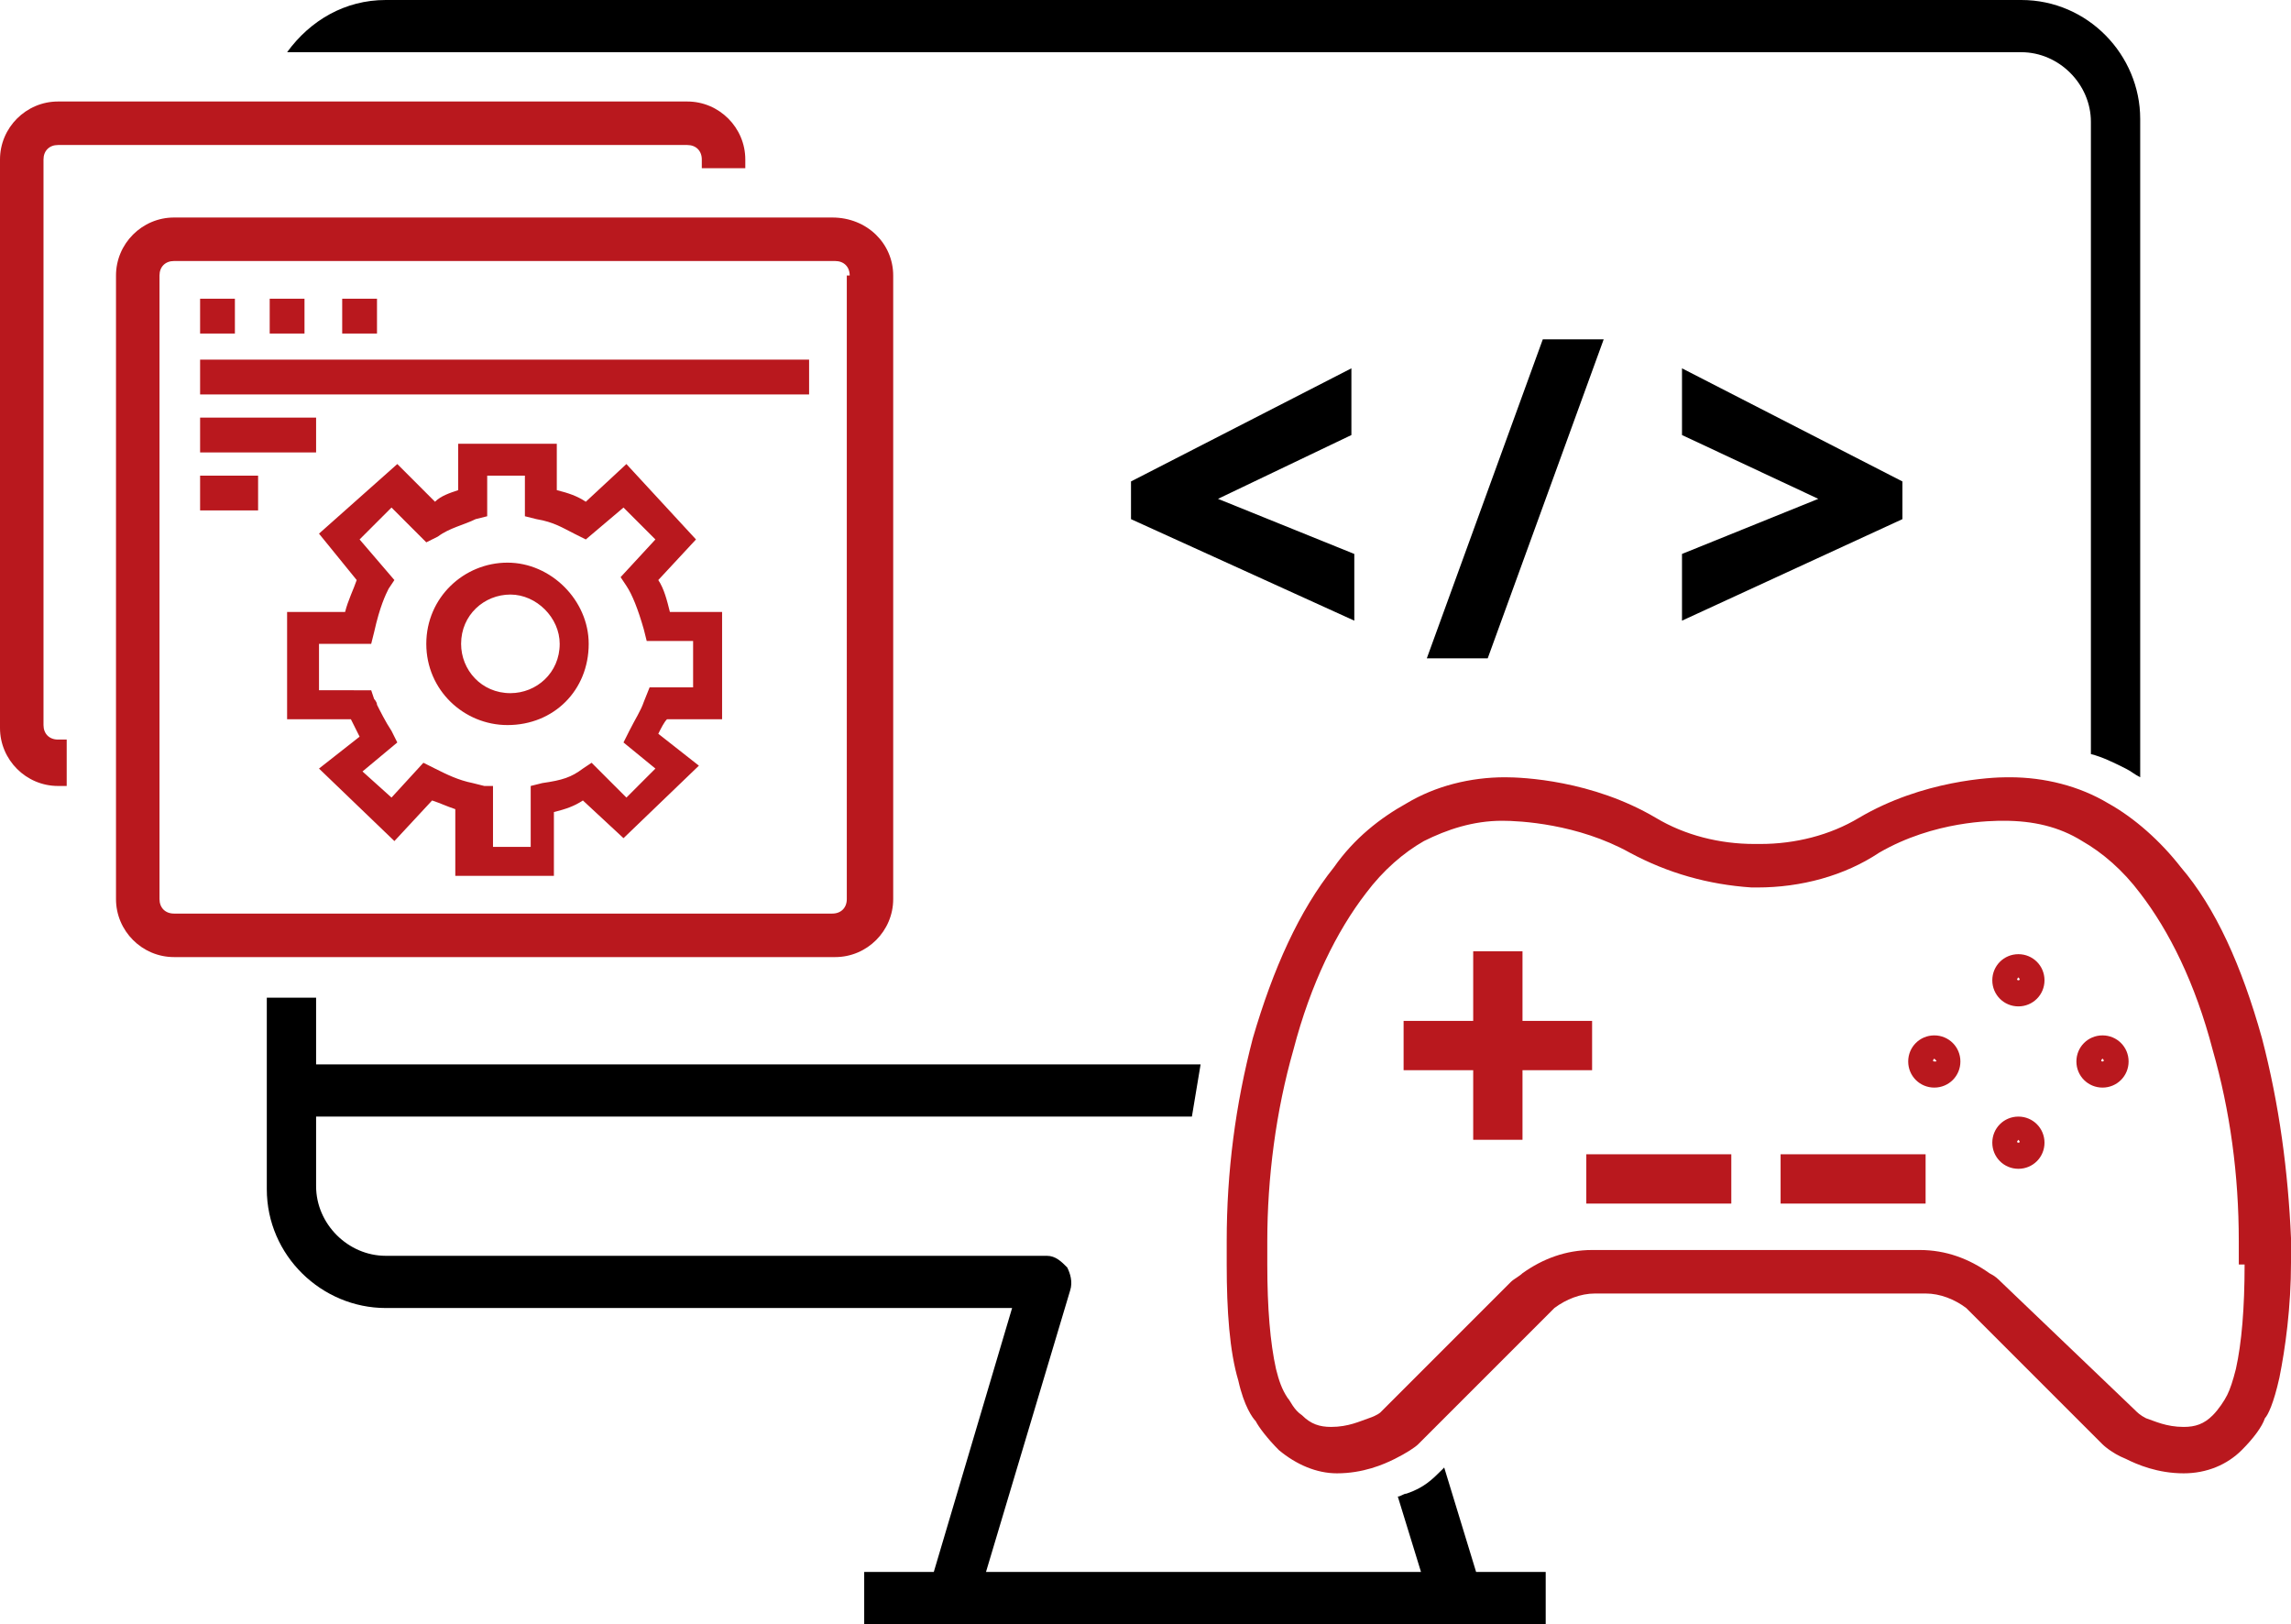 <?xml version="1.0" encoding="utf-8"?>
<!-- Generator: Adobe Illustrator 24.1.2, SVG Export Plug-In . SVG Version: 6.00 Build 0)  -->
<svg version="1.1" id="Layer_2" xmlns="http://www.w3.org/2000/svg" xmlns:xlink="http://www.w3.org/1999/xlink" x="0px" y="0px"
	 viewBox="0 0 79 56" style="enable-background:new 0 0 79 56;" xml:space="preserve">
<style type="text/css">
	.st0{fill:#B9181E;}
</style>
<path d="M39,16.6l7.6-3.9V15L42,17.2l4.7,1.9v2.3L39,17.9V16.6z M58,15l4.7,2.2L58,19.1v2.3l7.6-3.5v-1.3L58,12.7V15z M49.2,22.7
	h2.1l4-11h-2.1L49.2,22.7z M48.5,51.5c-0.1,0-0.2,0.1-0.3,0.1l0.8,2.6H34l2.9-9.7c0.1-0.3,0-0.6-0.1-0.8c-0.2-0.2-0.4-0.4-0.7-0.4
	H13.3c-1.3,0-2.4-1.1-2.4-2.4v-2.4h30.2c0.1-0.6,0.2-1.2,0.3-1.8H10.9v-2.3H9.2V41c0,2.3,1.9,4.1,4.1,4.1h21.6l-2.7,9.1h-2.4V56
	h23.5v-1.8h-2.4l-1.1-3.6l-0.1,0.1C49.4,51,49.1,51.3,48.5,51.5z M69.7,1.8c1.3,0,2.4,1.1,2.4,2.4V26c0.4,0.1,0.8,0.3,1.2,0.5
	c0.2,0.1,0.3,0.2,0.5,0.3V4.1C73.8,1.9,72,0,69.7,0H13.3c-1.4,0-2.6,0.7-3.4,1.8H69.7z"/>
<path class="st0" d="M78,35.8c-0.7-2.5-1.6-4.5-2.8-5.9c-0.7-0.9-1.6-1.7-2.5-2.2c-1-0.6-2.2-0.9-3.4-0.9c0,0-0.1,0-0.1,0
	c-0.5,0-2.9,0.1-5.1,1.4c-1,0.6-2.2,0.9-3.4,0.9l-0.1,0l-0.1,0c-1.2,0-2.4-0.3-3.4-0.9c-2.2-1.3-4.6-1.4-5.2-1.4h0
	c-1.2,0-2.4,0.3-3.4,0.9c-0.9,0.5-1.8,1.2-2.5,2.2c-1.2,1.5-2.1,3.5-2.8,5.9c-0.6,2.3-0.9,4.6-0.9,7v0.8c0,1.6,0.1,3,0.4,4
	c0.2,0.9,0.5,1.3,0.6,1.4c0.1,0.2,0.4,0.6,0.8,1c0.6,0.5,1.3,0.8,2,0.8c0.9,0,1.6-0.3,2-0.5c0.4-0.2,0.7-0.4,0.8-0.5l4.5-4.5
	c0.1-0.1,0.1-0.1,0.2-0.2c0.4-0.3,0.9-0.5,1.4-0.5h11.4c0.5,0,1,0.2,1.4,0.5c0.1,0.1,0.1,0.1,0.2,0.2l4.5,4.5c0,0,0.3,0.3,0.8,0.5
	c0.4,0.2,1.1,0.5,2,0.5c0.8,0,1.5-0.3,2-0.8c0.4-0.4,0.7-0.8,0.8-1.1c0.1-0.1,0.3-0.5,0.5-1.4c0.2-1,0.4-2.4,0.4-4v-0.8
	C78.9,40.4,78.6,38.1,78,35.8z M77.4,43.6c0,1.5-0.1,2.7-0.3,3.6c-0.1,0.4-0.2,0.7-0.3,0.9c-0.1,0.2-0.3,0.5-0.5,0.7
	c-0.3,0.3-0.6,0.4-1,0.4c-0.6,0-1-0.2-1.3-0.3c-0.2-0.1-0.3-0.2-0.4-0.3L69,44.2c-0.1-0.1-0.2-0.2-0.4-0.3c-0.7-0.5-1.5-0.8-2.4-0.8
	H54.9c-0.9,0-1.7,0.3-2.4,0.8c-0.1,0.1-0.3,0.2-0.4,0.3l-4.5,4.5c0,0-0.1,0.1-0.4,0.2c-0.3,0.1-0.7,0.3-1.3,0.3
	c-0.4,0-0.7-0.1-1-0.4c-0.3-0.2-0.4-0.5-0.5-0.6c-0.2-0.3-0.3-0.6-0.4-1c-0.2-0.9-0.3-2.1-0.3-3.6v-0.8c0-2.2,0.3-4.5,0.9-6.6
	c0.6-2.3,1.5-4.1,2.5-5.4c0.6-0.8,1.3-1.4,2-1.8c0.8-0.4,1.7-0.7,2.7-0.7c0.6,0,2.6,0.1,4.4,1.1c1.3,0.7,2.7,1.1,4.2,1.2h0.2
	c1.5,0,3-0.4,4.2-1.2c1.9-1.1,3.9-1.1,4.3-1.1c1,0,1.9,0.2,2.7,0.7c0.7,0.4,1.4,1,2,1.8c1,1.3,1.9,3.1,2.5,5.4
	c0.6,2.1,0.9,4.3,0.9,6.6V43.6z M69.6,39.3C69.6,39.3,69.5,39.3,69.6,39.3c-0.1,0.1,0,0.1,0,0.1C69.6,39.4,69.7,39.4,69.6,39.3
	C69.7,39.3,69.6,39.3,69.6,39.3z M72.5,36.5C72.5,36.5,72.4,36.5,72.5,36.5c-0.1,0.1,0,0.1,0,0.1C72.5,36.6,72.6,36.6,72.5,36.5
	C72.6,36.5,72.5,36.5,72.5,36.5z M66.7,36.5C66.7,36.5,66.6,36.5,66.7,36.5c-0.1,0.1,0,0.1,0,0.1C66.8,36.6,66.8,36.6,66.7,36.5
	C66.8,36.5,66.8,36.5,66.7,36.5z M69.6,33.7C69.6,33.7,69.5,33.7,69.6,33.7c-0.1,0.1,0,0.1,0,0.1S69.7,33.8,69.6,33.7
	C69.7,33.7,69.6,33.7,69.6,33.7z M54.9,36.9h-2.4v2.4h-1.7v-2.4h-2.4v-1.7h2.4v-2.4h1.7v2.4h2.4V36.9z M59.7,41.5h-5v-1.7h5V41.5z
	 M66.4,41.5h-5v-1.7h5V41.5z M66.7,37.5c-0.5,0-0.9-0.4-0.9-0.9s0.4-0.9,0.9-0.9c0.5,0,0.9,0.4,0.9,0.9S67.2,37.5,66.7,37.5z
	 M69.6,40.3c-0.5,0-0.9-0.4-0.9-0.9c0-0.5,0.4-0.9,0.9-0.9c0.5,0,0.9,0.4,0.9,0.9C70.5,39.9,70.1,40.3,69.6,40.3z M69.6,34.7
	c-0.5,0-0.9-0.4-0.9-0.9s0.4-0.9,0.9-0.9c0.5,0,0.9,0.4,0.9,0.9S70.1,34.7,69.6,34.7z M72.5,37.5c-0.5,0-0.9-0.4-0.9-0.9
	s0.4-0.9,0.9-0.9c0.5,0,0.9,0.4,0.9,0.9S73,37.5,72.5,37.5z"/>
<path class="st0" d="M2.3,25.6v1.5H2c-1.1,0-2-0.9-2-2V5.5c0-1.1,0.9-2,2-2h21.7c1.1,0,2,0.9,2,2v0.3h-1.5V5.5
	c0-0.3-0.2-0.5-0.5-0.5H2C1.7,5,1.5,5.2,1.5,5.5V25c0,0.3,0.2,0.5,0.5,0.5H2.3z M30.8,9.5V31c0,1.1-0.9,2-2,2H6c-1.1,0-2-0.9-2-2
	V9.5c0-1.1,0.9-2,2-2h22.7C29.9,7.5,30.8,8.4,30.8,9.5z M29.3,9.5c0-0.3-0.2-0.5-0.5-0.5H6C5.7,9,5.5,9.2,5.5,9.5V31
	c0,0.3,0.2,0.5,0.5,0.5h22.7c0.3,0,0.5-0.2,0.5-0.5V9.5z M8.1,10.3H6.9v1.2h1.2V10.3z M10.5,10.3H9.3v1.2h1.2V10.3z M13,10.3h-1.2
	v1.2H13V10.3z M8.9,16.4h-2v1.2h2V16.4z M10.9,14.4h-4v1.2h4V14.4z M6.9,12.4v1.2h21v-1.2H6.9z M19.1,28c0.4-0.1,0.7-0.2,1-0.4
	l1.4,1.3l2.6-2.5l-1.4-1.1c0.1-0.2,0.2-0.4,0.3-0.5h1.9v-3.7h-1.8c-0.1-0.4-0.2-0.8-0.4-1.1l1.3-1.4L21.6,16l-1.4,1.3
	c-0.3-0.2-0.6-0.3-1-0.4v-1.6h-3.4v1.6c-0.3,0.1-0.6,0.2-0.8,0.4l-1.3-1.3L11,18.4l1.3,1.6c-0.1,0.3-0.3,0.7-0.4,1.1H9.9v3.7h2.2
	c0.1,0.2,0.2,0.4,0.3,0.6L11,26.5l2.6,2.5l1.3-1.4c0.3,0.1,0.5,0.2,0.8,0.3v2.3h3.4V28z M16.7,27.1L16.3,27
	c-0.5-0.1-0.9-0.3-1.3-0.5l-0.4-0.2l-1.1,1.2l-1-0.9l1.2-1l-0.2-0.4c-0.2-0.3-0.4-0.7-0.5-0.9c0-0.1-0.1-0.2-0.1-0.2l-0.1-0.3H11
	v-1.6h1.8l0.1-0.4c0.2-0.9,0.4-1.3,0.5-1.5l0.2-0.3l-1.2-1.4l1.1-1.1l1.2,1.2l0.4-0.2c0.4-0.3,0.9-0.4,1.3-0.6l0.4-0.1v-1.4h1.3v1.4
	l0.4,0.1c0.6,0.1,0.9,0.3,1.3,0.5l0.4,0.2l1.3-1.1l1.1,1.1l-1.2,1.3l0.2,0.3c0.2,0.3,0.4,0.8,0.6,1.5l0.1,0.4h1.6v1.6h-1.5l-0.2,0.5
	c-0.1,0.3-0.3,0.6-0.5,1l-0.2,0.4l1.1,0.9l-1,1l-1.2-1.2l-0.3,0.2c-0.4,0.3-0.7,0.4-1.4,0.5l-0.4,0.1v2.1h-1.3V27.1z M20.3,22.2
	c0-1.5-1.3-2.8-2.8-2.8c-1.5,0-2.8,1.2-2.8,2.8S16,25,17.5,25C19.1,25,20.3,23.8,20.3,22.2z M19.3,22.2c0,1-0.8,1.7-1.7,1.7
	c-1,0-1.7-0.8-1.7-1.7c0-1,0.8-1.7,1.7-1.7C18.5,20.5,19.3,21.3,19.3,22.2z"/>
</svg>
